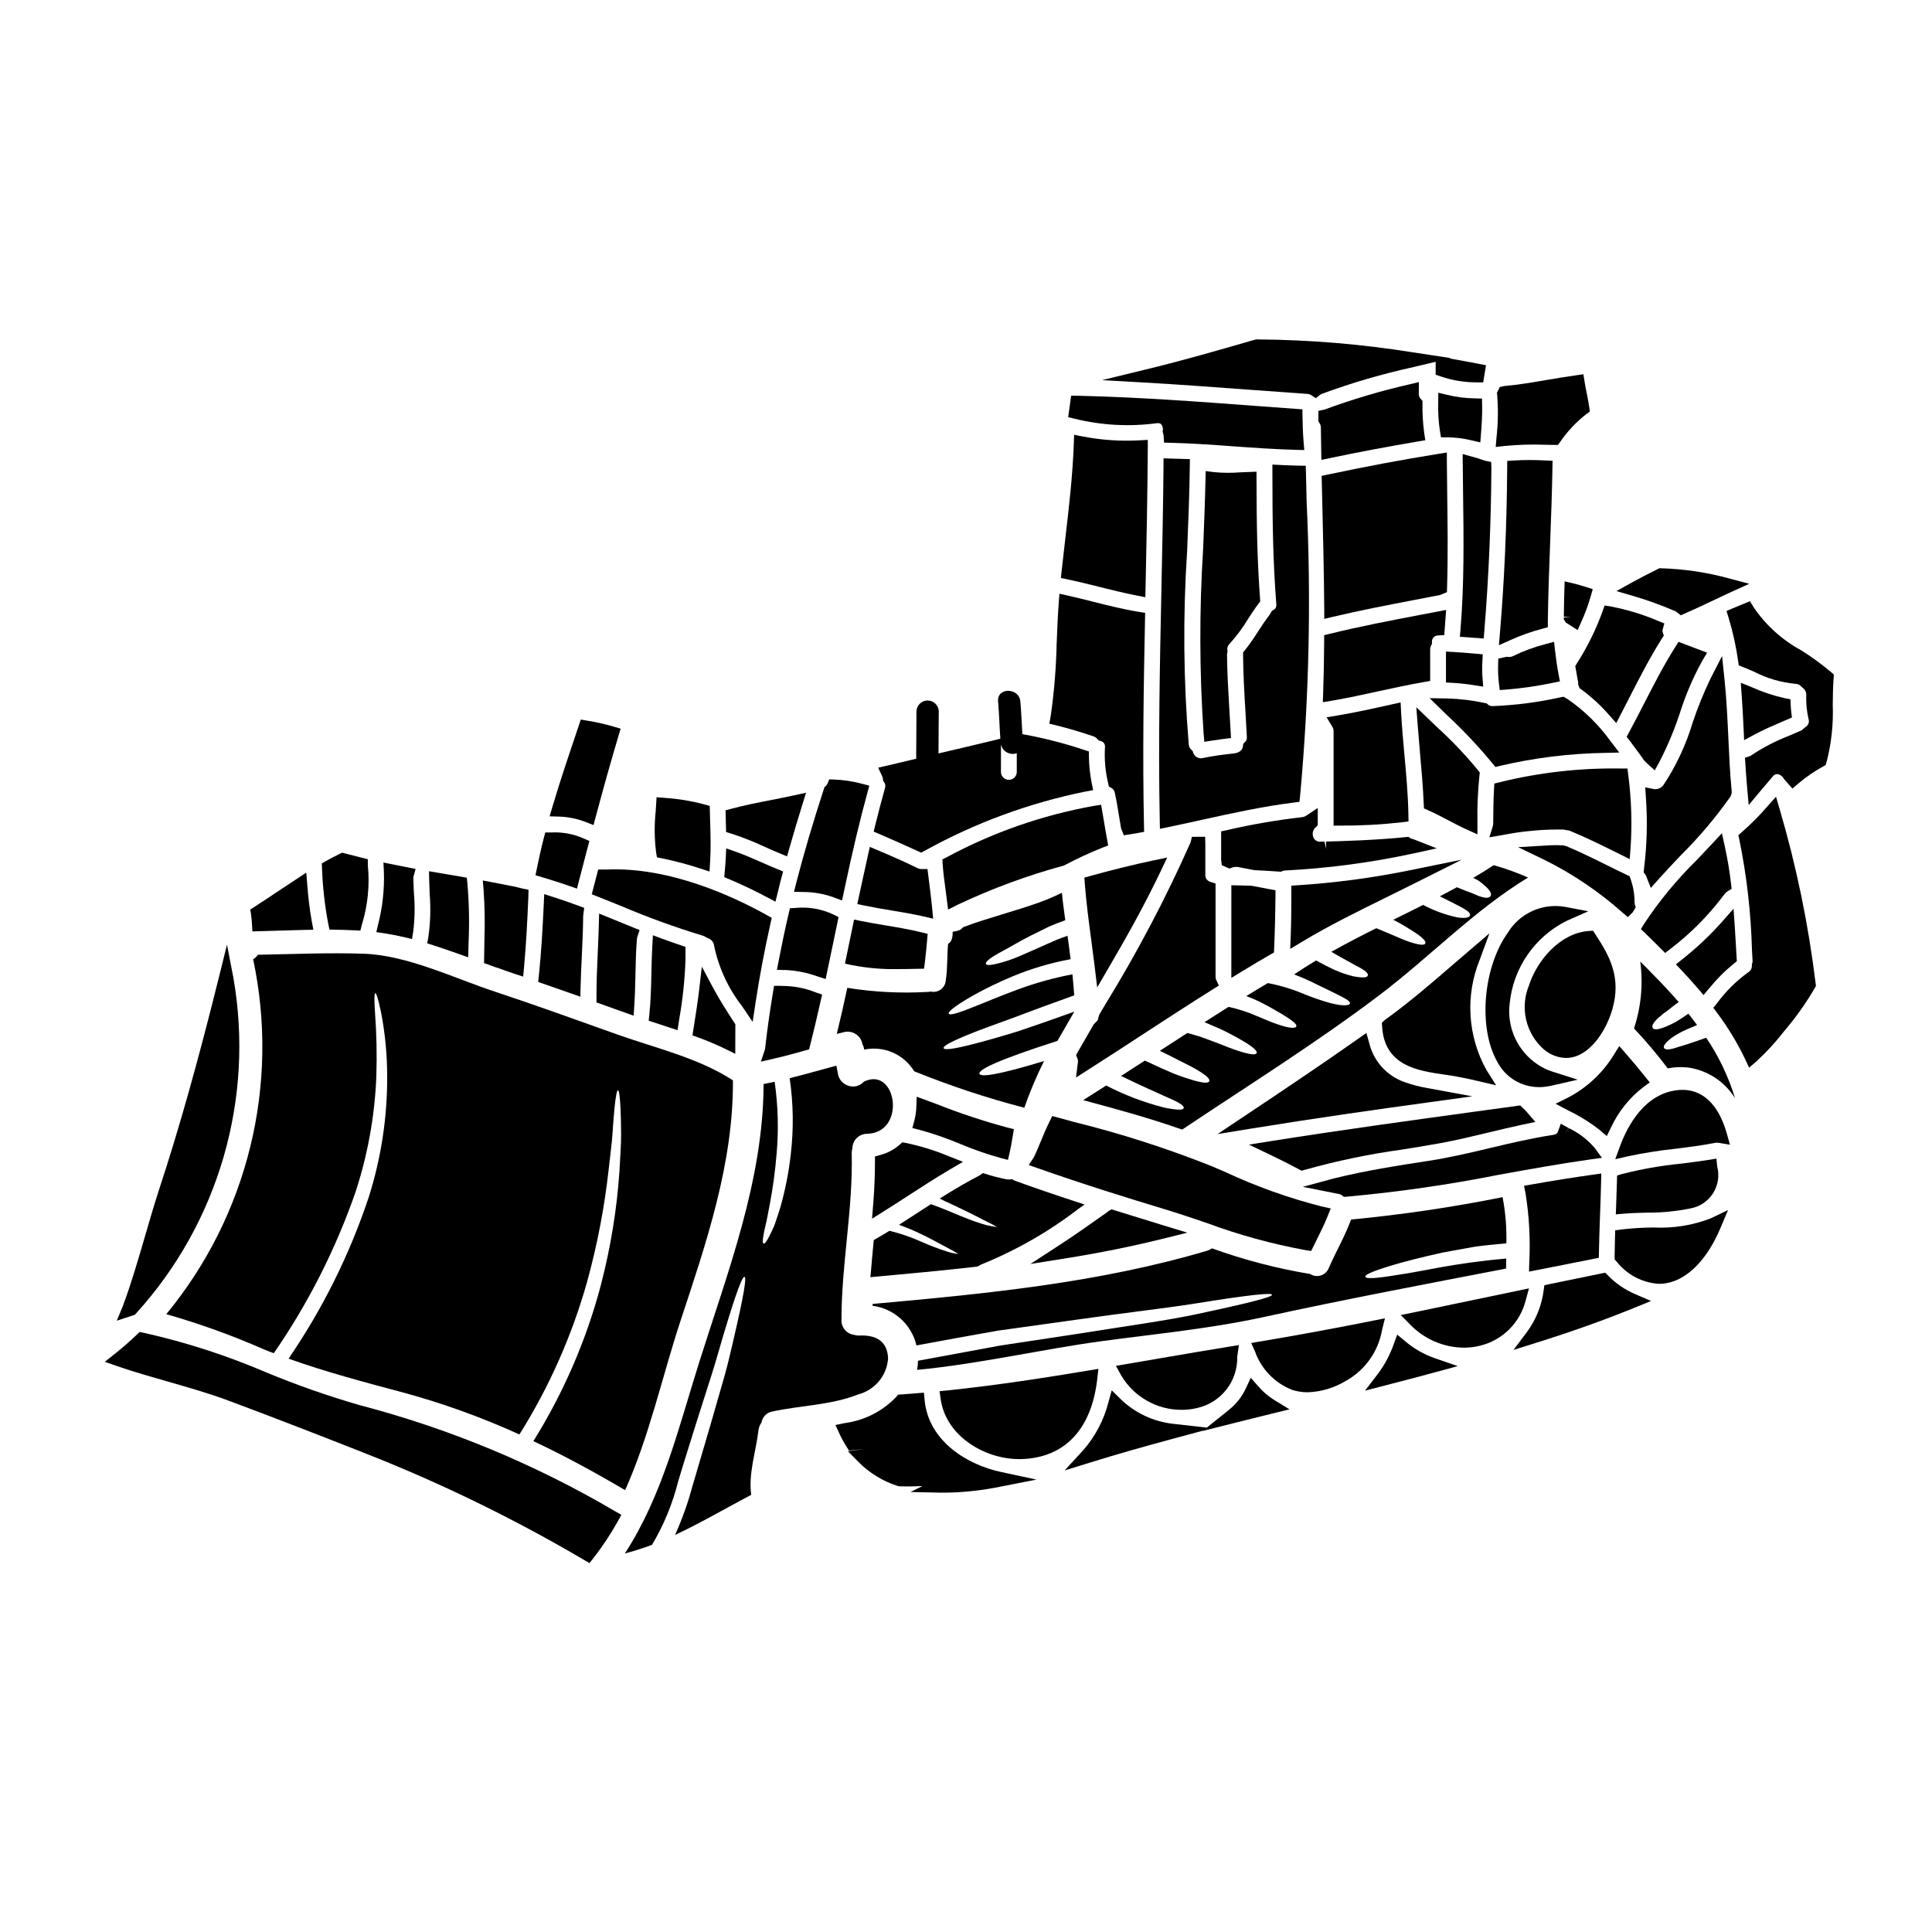 <?xml version="1.0" encoding="UTF-8"?>
<!-- Uploaded to: SVG Repo, www.svgrepo.com, Generator: SVG Repo Mixer Tools -->
<svg fill="#000000" width="800px" height="800px" version="1.1" viewBox="144 144 512 512" xmlns="http://www.w3.org/2000/svg">
 <g>
  <path d="m499.39 362.79c5.391 0.027 10.781-0.27 16.137-0.883l1.746-0.223-0.031-1.762c-0.094-5.32-0.578-10.672-1.051-15.84-0.352-3.859-0.703-7.727-0.898-11.605l-0.117-2.332-2.277 0.508c-4.723 1.059-9.637 2.156-14.465 2.961l-2.871 0.48 1.512 2.484 0.004-0.004c0.23 0.375 0.348 0.809 0.336 1.25v24.984z"/>
  <path d="m436.6 361.91-0.789-4.637-1.914 0.293 0.004-0.004c-13.633 2.445-26.797 7.031-38.992 13.598l-1.18 0.59 0.09 1.305c0.156 2.246 0.457 4.481 0.758 6.691l0.68 5.293 2.488-1.25v-0.004c9.082-4.301 18.531-7.785 28.23-10.418 3.301-1.758 6.695-3.336 10.172-4.723l1.531-0.578-0.289-1.609c-0.289-1.492-0.535-3.031-0.789-4.547z"/>
  <path d="m432.94 376.14-1.574 0.43 0.121 1.613c0.371 4.941 1.035 9.902 1.676 14.695 0.312 2.32 0.621 4.648 0.902 6.977l0.699 5.816 2.953-5.059c4.371-7.477 9.445-16.398 13.895-25.77l1.703-3.59-3.891 0.82c-5.012 1.066-10.258 2.34-16.484 4.066z"/>
  <path d="m523.01 316.16c-0.008-0.387 0.082-0.77 0.258-1.113l0.215-0.395v-0.457l0.004 0.004c-0.047-0.445 0.09-0.891 0.379-1.234 0.289-0.34 0.707-0.547 1.156-0.57l1.727-0.102 0.488-6.66-6.887 1.32c-7.871 1.5-15.996 3.051-23.945 5.012l-1.488 0.367v1.531c-0.027 4.613-0.105 9.227-0.27 13.809l-0.082 2.418 2.383-0.395c4.16-0.711 8.328-1.621 12.355-2.504 3.938-0.863 8.043-1.754 12.074-2.449l1.633-0.285z"/>
  <path d="m511.28 381.86c2.285-1.125 4.574-2.246 6.852-3.394l13.246-6.641-14.52 2.957c-9.504 1.906-19.125 3.18-28.797 3.809l-1.84 0.121v1.844c0 4.113-0.027 7.719-0.16 11.27l-0.137 3.641 3.121-1.879c7.152-4.309 14.82-8.078 22.234-11.727z"/>
  <path d="m506.1 417.75-2.277 1.602c-9.664 6.805-19.523 13.414-29.613 20.148l-7.547 5.039 8.953-1.457c16.75-2.727 33.609-5.117 46.445-6.871l12.113-1.672-12.027-2.211v-0.004c-1.977-0.34-3.922-0.848-5.812-1.516-4.727-1.605-8.297-5.523-9.469-10.375z"/>
  <path d="m538.72 391.34-10.094 8.66c-5.188 4.477-10.551 9.109-16.16 13.227l-1.387 0.988-0.871 0.848 0.074 1.105c0.695 10.328 9.48 11.598 16.531 12.617l1.105 0.16c2.824 0.426 5.574 1.031 7.871 1.574l4.699 1.094-2.566-4.062c-4.984-8.949-5.644-19.676-1.793-29.168z"/>
  <path d="m481.61 396.43 0.051-1.074c0.215-4.773 0.328-10.406 0.355-13.777v-1.652l-1.629-0.297c-1.477-0.273-2.957-0.566-4.723-0.898-0.738-0.035-1.473-0.051-2.195-0.062l-3.148-0.074-0.004 24.555 2.996-1.832c2.426-1.48 4.875-2.934 7.348-4.359z"/>
  <path d="m515.49 448.66c3.391-0.543 6.785-1.09 10.188-1.707 4.328-0.789 8.691-1.844 12.895-2.852 3.019-0.723 6.035-1.449 9.055-2.09l3.25-0.684-2.16-2.523h-0.004c-0.371-0.426-0.766-0.836-1.18-1.223l-0.68-0.629-11.465 1.574c-17.77 2.438-36.148 4.957-54.168 7.816l-6.238 0.992 5.699 2.727c2.57 1.23 5.09 2.492 7.578 3.828l0.668 0.359 1.137-0.316v0.004c8.348-2.332 16.84-4.094 25.426-5.277z"/>
  <path d="m553.66 261.87 3.207 0.047 0.598-0.828v0.004c1.918-2.793 4.254-5.269 6.926-7.348l0.938-0.695-0.164-1.156c-0.176-1.238-0.422-2.465-0.668-3.688-0.207-1.031-0.418-2.062-0.578-3.106l-0.301-1.91-1.91 0.262c-2.574 0.348-5.117 0.789-7.688 1.219-3.734 0.641-7.594 1.305-11.414 1.637l-1.148 0.262-0.75 1.504 0.062 0.574-0.004-0.004c0.305 3.801 0.242 7.625-0.191 11.414l-0.199 2.398 2.391-0.281h-0.004c3.621-0.344 7.262-0.445 10.898-0.305z"/>
  <path d="m439.41 464.75-0.852-0.27-0.758 0.461c-0.176 0.102-0.332 0.227-0.469 0.375l-1.137 0.789c-3.688 2.606-7.508 5.305-11.34 7.793l-7.777 5.066 9.16-1.461c9.137-1.453 17.48-3.148 25.512-5.117l6.906-1.715-6.805-2.074c-4.168-1.289-8.305-2.551-12.441-3.848z"/>
  <path d="m386.94 434.64-0.102 2.719c-0.039 1.23-0.219 2.457-0.531 3.648l-0.523 1.938 1.945 0.488c3.617 0.992 7.168 2.223 10.625 3.68 3.519 1.477 7.125 2.734 10.797 3.762l1.969 0.504 0.461-1.969c0.277-1.18 0.477-2.394 0.676-3.606l0.438-2.562-1.77-0.441c-6.391-1.723-12.68-3.812-18.832-6.254z"/>
  <path d="m552.74 310.62 1.453-0.395v-1.504c0.086-7.059 0.359-14.23 0.621-21.168 0.242-6.508 0.492-13.012 0.598-19.527l0.031-1.918-1.922-0.078h0.004c-2.762-0.16-5.527-0.16-8.289 0l-1.816 0.129v1.816c-0.109 15.316-0.734 29.605-1.914 43.691l-0.281 3.324 3.047-1.367h0.004c2.734-1.234 5.566-2.242 8.465-3.004z"/>
  <path d="m534.13 265.02-2.516-0.691 0.113 10.117c0.16 11.926 0.324 24.258-0.676 36.32l-0.168 1.988 6.316 0.457 0.156-1.938c1.18-14.297 1.793-28.844 1.879-43.234l-0.059-1.621-1.598-0.312c-1.137-0.426-2.309-0.77-3.449-1.086z"/>
  <path d="m538 330.41-0.484-0.098c-3.191-0.695-6.438-1.098-9.699-1.207l-4.953-0.082 4.656 4.535c4.266 3.973 8.266 8.219 11.977 12.715l0.789 0.988 1.223-0.301c9.094-2.129 18.395-3.281 27.734-3.438l3.883-0.09-2.363-3.078c-3.113-4.312-6.938-8.059-11.316-11.082l-1.098-0.637-0.664 0.129c-5.941 1.336-11.992 2.125-18.074 2.359-0.453 0.047-0.906-0.094-1.25-0.391z"/>
  <path d="m541.02 320.07c-0.062 1.648 0.004 3.297 0.199 4.934l0.227 1.867 1.871-0.141c4.086-0.34 8.145-0.93 12.16-1.766l1.914-0.395-0.367-1.918c-0.395-2.09-0.688-4.18-0.926-6.297l-0.25-2.262-2.203 0.582h-0.004c-3 0.773-5.914 1.848-8.699 3.207-0.395 0.191-0.836 0.266-1.273 0.211l-0.395-0.035-2.207 0.465z"/>
  <path d="m374.65 482.46 1.18-0.102c8.621-0.789 17.805-1.625 27.051-2.684l0.438-0.156c0.277-0.199 0.578-0.363 0.895-0.488 9.16-3.719 17.777-8.66 25.609-14.695l1.598-1.133-1.863-0.605c-6.422-2.102-11.684-3.906-16.59-5.695h0.004c-0.141-0.043-0.273-0.105-0.395-0.188l-0.312-0.219-0.395 0.047h0.004c-0.352 0.047-0.703 0.047-1.051 0-1.988-0.379-3.945-0.887-5.867-1.52l-0.484-0.152-0.395 0.309c-0.113 0.086-0.238 0.16-0.367 0.242l-0.195 0.125c-2.731 1.406-5.594 3.043-9.004 5.16l-1.473 0.914 1.539 0.789c0.176 0.094 0.395 0.184 0.395 0.148 1.625 0.789 3.121 1.492 4.453 2.117 1.66 0.789 3.055 1.504 4.238 2.125 0.707 0.367 1.344 0.695 1.934 0.988h-0.004c0.906 0.41 1.785 0.879 2.633 1.402-1.012-0.129-2.016-0.32-3.004-0.57-1.828-0.516-3.625-1.141-5.379-1.871l-1.141-0.438c-1.355-0.566-2.848-1.18-4.535-1.883l-1.203-0.461c-0.582-0.223-1.18-0.457-1.805-0.68l-0.461-0.164-8.453 5.461 1.805 0.691c1.902 0.73 3.543 1.512 5.031 2.238 1.848 0.922 3.363 1.742 4.629 2.43l1.598 0.859c0.879 0.477 1.969 1.059 2.711 1.531v-0.004c-1.035-0.121-2.059-0.34-3.051-0.66-2.324-0.742-4.606-1.617-6.832-2.613-2.594-1.156-5.281-2.09-8.031-2.785l-0.395-0.09-0.344 0.207c-1.102 0.672-2.231 1.348-3.363 1.992l-0.441 0.246-0.051 0.508c-0.262 2.715-0.508 5.43-0.73 8.145z"/>
  <path d="m375.87 450.47v1.504c0 3.629-0.148 7.254-0.457 11.082l-0.312 3.902 3.316-2.078c2.184-1.367 4.328-2.754 6.504-4.168 3.508-2.273 7.129-4.625 10.785-6.769l3.484-2.047-3.762-1.484c-3.664-1.531-7.469-2.711-11.355-3.516l-0.945-0.176-0.715 0.637c-1.469 1.285-3.211 2.215-5.094 2.719z"/>
  <path d="m560.98 298.61-2.328-0.539-0.082 2.391c-0.078 2.336-0.105 4.637-0.137 6.961l1.684 0.195 0.066 0.031-1.75-0.023v0.492l0.5 0.848 3.148 2.012 0.93-2.055c1.027-2.254 1.883-4.582 2.562-6.961l0.52-1.836-1.82-0.578c-1.086-0.336-2.195-0.68-3.293-0.938z"/>
  <path d="m577.28 383.77c-0.062-0.199-0.098-0.402-0.105-0.609 0.012-2.019-0.312-4.023-0.961-5.934l-0.344-1.02-0.75-0.352c-1.844-0.863-3.66-1.766-5.484-2.672-3.336-1.656-6.789-3.371-10.57-4.949l-0.75-0.199h-0.004c-1.477-0.082-2.953-0.07-4.426 0.027l-7.574 0.453 6.836 3.285c7.555 3.734 14.57 8.465 20.859 14.066l1.387 1.18 1.297-1.297 0.789-1.297z"/>
  <path d="m566.58 448.18c-1.902-2.211-4.25-3.996-6.887-5.238l-1.004 1.691 0.957-1.719-2.012-1.117-0.789 2.156c-0.109 0.301-0.344 0.656-1.156 0.789-5.684 0.859-11.32 2.195-16.773 3.488-5.305 1.258-10.793 2.559-16.242 3.394-8.266 1.27-16.797 2.586-25.254 4.695l-8.156 2.203 8.617 1.715c0.328 0.07 0.652 0.141 0.852 0.16h-0.004c0.309 0.051 0.602 0.168 0.855 0.348l0.59 0.441 0.73-0.055h0.004c13.559-1.223 27.043-3.168 40.395-5.82 7.848-1.422 15.961-2.887 23.965-4.019l3.262-0.461z"/>
  <path d="m432.67 427.3c4.738-3.023 9.457-6.074 14.148-9.156 6.219-4.051 12.43-8.098 18.715-12.039l1.473-0.926-0.734-1.574v0.004c-0.102-0.25-0.148-0.52-0.137-0.789v-24.668l-1.359-0.445c-0.863-0.246-1.43-1.07-1.352-1.965v-8.023l-0.055-1.969-3.492 0.02-0.375 1.492h0.004c-6.555 14.777-14.09 29.098-22.555 42.867l-1.621 2.754-0.254 0.789c-0.031 0.496-0.289 0.953-0.695 1.238l-0.566 0.617c-1.414 2.418-2.797 4.828-4.18 7.246l-0.469 0.836 0.359 0.891c0.129 0.285 0.176 0.602 0.141 0.914l-0.508 4.141z"/>
  <path d="m580.36 465.36c3.938 0.039 7.871-0.344 11.73-1.137 2.441-0.465 4.582-1.926 5.906-4.027 1.324-2.102 1.715-4.66 1.082-7.066l-0.203-2.082-2.066 0.332c-2.465 0.395-4.945 0.699-7.414 1.012h-0.004c-5.211 0.512-10.375 1.418-15.449 2.719l-1.398 0.395-0.035 1.449c-0.055 2.215-0.133 4.426-0.215 6.637l-0.082 2.219 2.215-0.184c1.965-0.164 3.953-0.211 5.934-0.266z"/>
  <path d="m561.46 320.54 0.141 0.754c0.223 1.219 0.445 2.441 0.648 3.68l-0.035 0.352 0.371 1.031 0.492 0.359c2.691 1.977 5.156 4.246 7.348 6.766l1.902 2.144 3.406-6.613c2.699-5.281 5.488-10.742 8.691-15.801l0.5-0.789-0.297-0.887-0.004 0.004c-0.07-0.207-0.078-0.43-0.023-0.641l0.465-1.684-1.621-0.656c-4.039-1.727-8.25-3.012-12.562-3.832l-1.641-0.273-0.555 1.574c-1.754 4.844-4.043 9.48-6.824 13.82z"/>
  <path d="m570.93 442.8c1.961-4.219 4.91-7.902 8.598-10.734l1.676-1.207-1.297-1.613c-1.641-2.055-3.309-4.055-5.039-6.027l-1.746-1.996-1.406 2.25h0.004c-2.918 4.793-7.078 8.703-12.035 11.328l-3.449 1.711 3.41 1.797v0.004c2.922 1.402 5.688 3.117 8.242 5.117l1.926 1.652z"/>
  <path d="m514 479c3.035-0.867 7.086-1.895 12.297-3.059 2.625-0.461 5.578-1.004 8.801-1.598 2.492-0.328 5.227-0.57 8.098-0.84 0.113-4.106-0.223-8.211-1-12.242-13.273 2.668-26.672 4.644-40.148 5.93-1.625 4.445-4.012 8.504-5.902 12.84-0.363 0.938-1.129 1.66-2.086 1.969-0.953 0.312-2 0.176-2.844-0.371-8.863-1.477-17.574-3.75-26.027-6.801-0.391 0.273-0.82 0.484-1.273 0.625-28.871 8.559-58.797 11.414-88.668 14.109v0.488h0.004c5.684 0.738 10.312 4.922 11.617 10.504 7.691-1.41 14.867-2.754 21.477-3.902 7.871-1.082 14.977-2.082 21.367-2.977 12.758-1.816 22.773-2.93 30.332-4.117 15.109-2.441 20.965-3.008 21.07-2.441 0.105 0.566-5.512 2.086-20.609 5.281-7.531 1.574-17.523 2.953-30.277 4.984-6.363 0.977-13.434 2.031-21.254 3.223-6.66 1.219-13.891 2.574-21.691 4.008v0.004c-0.012 0.809-0.094 1.617-0.242 2.414 16.492-1.574 32.742-5.414 49.152-7.641 14.273-1.922 28.734-3.301 42.844-6.387 21.285-4.633 42.684-8.695 64.078-12.812 0-0.895 0.027-1.758 0.051-2.652-13.621 1.137-22.691 3.492-28.516 4.277-6.227 1.055-8.691 1.109-8.828 0.543-0.141-0.566 2.09-1.574 8.18-3.359z"/>
  <path d="m372.55 420.72c0.191 0.309 0.328 0.648 0.395 1.004 0.027 0.133 0.055 0.301 0.082 0.434 5.188-1.086 10.492 1.215 13.242 5.742 9.406 3.812 19.051 7.016 28.871 9.582 0.109 0.027 0.188 0.082 0.301 0.109 1.484-4.238 3.234-8.379 5.238-12.402-12.594 3.816-16.848 4.305-17.117 3.356-0.273-1.055 4.523-3.519 20.664-8.695 1.492-2.598 2.981-5.172 4.469-7.746-5.766 2.059-10.695 3.793-14.84 5.176-4.793 1.488-8.613 2.543-11.508 3.301-5.824 1.516-8.102 1.73-8.266 1.18-0.164-0.551 1.898-1.734 7.418-3.938 2.754-1.109 6.391-2.41 11.074-4.117 4.391-1.676 9.762-3.652 16.113-5.93-0.133-1.867-0.297-3.707-0.484-5.578v0.008c-4.914 0.93-9.738 2.266-14.43 4.004-4.469 1.648-7.934 3.086-10.586 4.168-5.309 2.168-7.477 2.789-7.746 2.246-0.242-0.461 1.438-1.969 6.5-4.844h-0.004c3.398-1.887 6.894-3.578 10.484-5.066 4.926-2.039 10.055-3.555 15.301-4.523-0.242-2.059-0.543-4.144-0.816-6.203-1.137 0.395-2.219 0.789-3.246 1.219-1.898 0.84-3.578 1.598-5.117 2.273-3.148 1.383-5.551 2.492-7.531 3.113-3.938 1.246-5.551 1.383-5.738 0.84-0.188-0.543 1.055-1.598 4.551-3.465 1.758-0.922 4.035-2.332 7.043-3.871 1.543-0.758 3.246-1.598 5.144-2.547 1.328-0.566 2.754-1.137 4.305-1.68-0.328-2.438-0.676-4.844-0.895-7.281h0.004c-1.871 0.926-3.789 1.75-5.746 2.465-6.637 2.41-13.73 4.141-20.309 6.609-0.816 0.434-0.188 0.84-2.898 1.27v0.016c0 1.516-0.242 2.57-1.219 3.195-0.301 3.246-0.109 6.5-0.621 9.75h-0.004c-0.082 0.941-0.566 1.797-1.332 2.348s-1.734 0.742-2.648 0.523c-0.312 0.078-0.629 0.117-0.949 0.109-7.07 0.398-14.16 0.031-21.148-1.086-0.867 4.09-1.816 8.152-2.789 12.203 0.621-0.137 1.246-0.328 1.871-0.461h-0.004c1.078-0.285 2.231-0.098 3.164 0.508 0.938 0.609 1.574 1.582 1.758 2.684z"/>
  <path d="m588.01 306c0.176 0.082 0.336 0.188 0.48 0.316l0.926 0.742 1.086-0.473c2.363-1.027 4.699-2.133 7.027-3.238 1.672-0.789 3.344-1.574 5.031-2.363l5.008-2.266-5.305-1.426-0.004 0.004c-5.883-1.613-11.938-2.516-18.035-2.695h-0.496l-1.086 0.547c-2.062 1.043-4.133 2.09-6.144 3.207l-4.129 2.289 4.535 1.32c3.781 1.109 7.492 2.457 11.105 4.035z"/>
  <path d="m601.05 324.46-0.688-6.602-3.023 5.902v0.004c-1.852 3.828-3.453 7.773-4.793 11.809-1.734 5.793-4.309 11.301-7.637 16.352-0.531 0.793-1.434 1.258-2.387 1.227l-2.519-0.496 0.168 2.559c0.465 6.383 0.293 12.797-0.504 19.145l-0.094 0.789 0.461 0.629c0.113 0.164 0.203 0.34 0.27 0.527l1.18 3.012 2.144-2.414c1.91-2.141 3.891-4.227 5.863-6.297 4.824-4.789 9.219-9.992 13.129-15.551l0.293-0.875-0.004-0.621c-0.457-4.664-0.668-9.445-0.879-14.082-0.234-4.93-0.461-10.023-0.98-15.016z"/>
  <path d="m589.82 398.22-1.68 1.34 1.477 1.574c1.496 1.574 2.938 3.172 4.328 4.797l1.512 1.773 1.496-1.785c1.945-2.402 4.133-4.598 6.535-6.547l0.789-0.637-0.215-3.758c-0.102-1.824-0.203-3.637-0.332-5.465l-0.328-4.691-3.113 3.543h-0.004c-3.195 3.582-6.699 6.879-10.465 9.855z"/>
  <path d="m579.18 344.76 0.426 0.645c0.34 0.371 0.707 0.738 1.074 1.074l1.844 1.68 1.203-2.184c2.191-4.234 4.035-8.641 5.512-13.172 1.523-4.793 3.519-9.426 5.957-13.82l1.203-2.016-7.574-2.867-0.855 1.355c-3.039 4.797-5.648 9.895-8.176 14.824-1.348 2.629-2.691 5.258-4.106 7.844l-0.609 1.121 0.789 1.016c0.691 0.91 1.367 1.832 2.039 2.754z"/>
  <path d="m381.76 400.82c1.598 0 3.188-0.031 4.762-0.062l2.363-0.043 0.211-1.688c0.242-1.969 0.438-3.938 0.602-5.875l0.141-1.672-1.625-0.395c-3.148-0.789-6.398-1.324-9.52-1.844-2.148-0.359-4.293-0.715-6.426-1.152l-1.93-0.395-2.418 11.691 1.91 0.395v-0.004c3.93 0.77 7.93 1.121 11.93 1.043z"/>
  <path d="m601.13 368.49-0.812-3.676-2.555 2.754c-1.332 1.438-2.68 2.856-4.031 4.269h0.004c-5.273 5.164-9.984 10.871-14.055 17.027l-0.828 1.352 1.141 1.094c1.285 1.234 2.547 2.496 4.062 4.008l1.223 1.219 1.367-1.051h0.004c5.457-4.152 10.301-9.055 14.383-14.562 0.211-0.289 0.48-0.531 0.785-0.715l1.082-0.656-0.145-1.25c-0.375-3.297-0.918-6.574-1.625-9.812z"/>
  <path d="m525.88 259.9h1.648c2.203 0.02 4.398 0.293 6.535 0.816l2.234 0.527 0.18-2.289c0.184-2.363 0.359-4.894 0.305-7.453l-0.043-1.887-1.887-0.039 0.004-0.004c-2.457-0.031-4.898-0.34-7.285-0.914l-2.402-0.586-0.027 2.488v-0.004c-0.078 2.582 0.078 5.16 0.461 7.711z"/>
  <path d="m524.93 336.79-5.59-5.363 0.395 5.117c0.18 2.363 0.395 4.758 0.594 7.133 0.395 4.375 0.789 8.898 0.973 13.336l0.055 1.223 1.121 0.492c1.777 0.789 3.504 1.688 5.223 2.598 1.719 0.91 3.356 1.762 5.078 2.539l2.754 1.246v-3.043h0.004c-0.078-4.191 0.102-8.383 0.531-12.551l0.094-0.789-0.5-0.641c-3.297-4.019-6.883-7.797-10.73-11.297z"/>
  <path d="m558.28 363.84c0.184 0.004 0.363 0.039 0.535 0.102l0.578 0.086c0.199 0.008 0.398 0.051 0.582 0.125 4.106 1.676 8.184 3.691 12.121 5.641l3.801 1.883 0.211-2.922h0.008c0.434-6.461 0.23-12.949-0.609-19.367l-0.211-1.719h-1.73v-0.004c-10.832-0.176-21.637 1.047-32.156 3.637l-1.395 0.355-0.082 1.441c-0.164 2.816-0.191 5.664-0.219 9.105v-0.004c0.004 0.219-0.02 0.434-0.074 0.645l-0.938 3.051 3.148-0.535c5.406-1.094 10.914-1.605 16.43-1.52z"/>
  <path d="m535.59 377.25c0.879 0.57 1.695 1.227 2.438 1.965 1.109 1.109 1.301 1.844 0.949 2.301-0.352 0.461-1.082 0.566-2.492 0.133-0.703-0.188-1.543-0.621-2.629-1.055-1.055-0.355-2.297-0.844-3.762-1.465-1.488 0.812-3.008 1.625-4.523 2.41 6.203 3.117 8.18 3.957 7.988 5.039-0.109 0.543-1.004 0.84-3.195 0.57v0.004c-3.215-0.668-6.312-1.793-9.211-3.336-2.625 1.332-5.277 2.629-7.934 3.938 0.215 0.105 0.461 0.215 0.652 0.324 2.137 1.137 3.734 2.168 4.93 2.93 2.383 1.543 3.148 2.492 2.926 3.004s-1.41 0.516-4.199-0.395c-1.379-0.461-3.086-1.215-5.277-2.164-1.059-0.434-2.219-0.922-3.523-1.465-4.035 2.004-7.984 4.062-11.914 6.254 0.84 0.488 1.652 0.949 2.363 1.359 1.871 1.027 3.305 1.816 4.418 2.438 2.219 1.109 3.035 1.895 2.898 2.465-0.137 0.57-1.18 0.73-3.902 0.215l-0.008-0.004c-1.746-0.43-3.449-1.02-5.09-1.762-1.383-0.648-2.981-1.465-4.723-2.414-1.969 1.18-3.902 2.414-5.797 3.684 1.625 0.621 3.062 1.27 4.305 1.844 2.652 1.301 4.723 2.301 6.297 3.059 3.117 1.547 4.305 2.195 4.172 2.816-0.082 0.488-1.598 0.812-5.144-0.105l0.004 0.004c-2.301-0.637-4.562-1.406-6.769-2.305-3.164-1.352-6.465-2.359-9.844-3.008-1.926 1.137-3.816 2.273-5.715 3.441 1.438 0.531 2.84 1.148 4.203 1.844 2.465 1.27 4.25 2.363 5.606 3.148 2.68 1.676 3.656 2.492 3.441 3.059-0.16 0.488-1.543 0.598-4.66-0.461-1.574-0.516-3.519-1.328-5.957-2.363h-0.004c-2.359-1.035-4.816-1.828-7.34-2.359-2.141 1.355-4.277 2.707-6.391 4.062l0.242 0.082c1.598 0.676 3.035 1.301 4.328 1.867 2.492 1.219 4.387 2.273 5.769 3.09 2.812 1.676 3.734 2.652 3.519 3.148s-1.543 0.488-4.723-0.543c-1.574-0.488-3.543-1.27-6.066-2.273-1.273-0.461-2.656-0.973-4.199-1.543-1.027-0.324-2.191-0.648-3.387-0.977-2.438 1.574-4.848 3.148-7.285 4.723 2.004 0.977 3.738 1.844 5.227 2.629 2.086 1.027 3.684 1.844 4.875 2.574 2.363 1.406 3.195 2.297 3.004 2.844-0.191 0.543-1.328 0.594-4.09-0.188-1.379-0.395-3.148-0.977-5.414-1.844-2.082-0.895-4.602-2.004-7.582-3.414-2.086 1.355-4.172 2.707-6.297 4.062 5.512 2.734 9.508 4.387 12.133 5.633 3.387 1.41 4.633 2.301 4.469 2.875-0.164 0.57-1.625 0.621-5.359-0.164l0.004-0.008c-5.266-1.348-10.363-3.293-15.191-5.793-2.031 1.301-4.062 2.598-6.094 3.871 8.801 2.363 17.602 4.766 26.188 7.797l-0.004 0.004c0.051-0.004 0.098-0.027 0.137-0.062 17.469-11.676 35.367-22.855 52.133-35.531 13.457-10.184 25.047-22.434 39.43-31.199-2.949-1.309-5.992-2.402-9.102-3.273-1.785 1.18-3.574 2.301-5.414 3.356 0.406 0.23 0.809 0.418 1.164 0.609z"/>
  <path d="m543.57 391.2c-6.582 9.246-7.871 25.191-2.805 34.121h-0.004c2.129 4.168 6.418 6.785 11.102 6.777 0.395 0 0.789 0 1.18-0.051 0.691-0.059 1.375-0.164 2.051-0.316l7.008-1.602-6.844-2.188h-0.004c-1.293-0.426-2.523-1.02-3.66-1.773-2.644-1.734-4.754-4.176-6.082-7.051-1.328-2.871-1.824-6.059-1.43-9.199 0.926-9.379 6.602-17.625 15.027-21.848l5.801-2.574-6.238-1.18v-0.004c-2.918-0.496-5.918-0.105-8.609 1.125-2.691 1.227-4.953 3.234-6.492 5.762z"/>
  <path d="m549.14 405.29c-1.148 2.852-1.387 5.988-0.688 8.984 0.699 2.996 2.305 5.703 4.598 7.75 1.645 1.461 3.75 2.289 5.945 2.344 0.816 0 1.621-0.125 2.398-0.371 4.785-1.5 8.422-7.379 9.902-12.543 2.391-8.387-0.625-13.949-4.5-19.844l-0.633-0.969-1.152 0.086c-7.551 0.547-13.695 7.738-15.871 14.562z"/>
  <path d="m493.22 362.71v-4.59l-3.059 2.035v-0.004c-0.34 0.234-0.73 0.379-1.141 0.414-6.676 0.762-13.305 1.902-19.852 3.422l-1.551 0.336v7.574l0.18 1.398 1.969 0.863 0.789-0.246-0.004-0.008c0.469-0.164 0.973-0.219 1.465-0.152 0.902 0.156 1.801 0.344 2.703 0.523l1.684 0.316c2.211 0.109 4.426 0.238 6.609 0.395l0.445 0.027 0.395-0.164v-0.004c0.227-0.105 0.477-0.156 0.727-0.156 11.387-0.586 22.707-2.086 33.852-4.488l6.324-1.379-6.023-2.363v0.004c-0.16-0.07-0.332-0.121-0.512-0.148-0.133-0.039-0.266-0.086-0.391-0.148l-0.59-0.395-0.707 0.07c-7.824 0.812-17.211 1.078-21.137 1.18l0.086 1.969-0.488-1.969c-0.609 0.027-1.012 0.027-1.027 0.027v0.004c-0.844 0.086-1.637-0.414-1.926-1.207-0.332-0.863-0.133-1.836 0.512-2.496z"/>
  <path d="m459.31 267.62 0.023-1.945-6.988-0.211v2.004c-0.098 10.785-0.328 21.57-0.551 32.355-0.422 20.141-0.859 40.961-0.449 61.461l0.047 2.363 2.32-0.48c2.887-0.602 5.766-1.234 8.66-1.875 7.977-1.754 16.23-3.574 24.449-4.602l1.535-0.191 0.176-1.535 0.004-0.004c2.379-25.891 2.961-51.914 1.738-77.887l-0.227-9.637-1.891-0.031c-1.574-0.023-3.148-0.098-4.891-0.184l-2.066-0.102v2.066c0 13.668 0.168 23.766 1.035 34.902 0.059 0.949-0.297 1.285-0.656 1.488l-0.492 0.281-0.273 0.496v-0.008c-0.109 0.227-0.242 0.438-0.395 0.637-1.113 1.449-2.109 2.969-3.098 4.488v-0.004c-1.059 1.691-2.211 3.328-3.445 4.894l-0.449 0.551v0.707c0.035 5.023 0.34 10.09 0.629 14.988 0.129 2.215 0.266 4.438 0.371 6.641 0.062 0.5-0.102 1-0.449 1.367l-0.5 0.48-0.09 0.684c-0.191 1.469-1.684 1.797-2.301 1.875-2.777 0.312-5.512 0.637-8.242 1.223h-0.004c-1.105 0.309-2.262-0.297-2.637-1.383l-0.148-0.477-0.363-0.352v0.004c-0.379-0.344-0.613-0.816-0.656-1.324-1.422-17.055-1.566-34.195-0.438-51.273 0.301-7.371 0.613-14.957 0.711-22.453z"/>
  <path d="m535.05 317.23c-1.918-0.164-3.828-0.332-5.773-0.441l-2.078-0.113v8.191l1.859 0.102c1.781 0.102 3.648 0.309 5.547 0.605l2.457 0.395-0.188-2.477-0.004 0.004c-0.098-1.395-0.105-2.793-0.023-4.188l0.102-1.906z"/>
  <path d="m474.78 307.98c0.883-1.355 1.754-2.707 2.727-3.981l0.453-0.598-0.031-0.738c-0.746-10.07-0.914-19.223-0.941-31.625v-2.031l-4.266 0.164c-2.34 0.188-4.695 0.172-7.031-0.055l-2.172-0.281-0.047 2.188c-0.133 6.168-0.395 12.336-0.633 18.5l-0.004 0.004c-1.02 16.305-0.977 32.664 0.141 48.965l0.188 2.09 2.07-0.324c1.035-0.16 2.102-0.32 3.168-0.453l1.816-0.227-0.094-1.828c-0.098-1.883-0.211-3.762-0.328-5.644-0.285-4.789-0.582-9.746-0.621-14.59 0.008-0.203 0.031-0.402 0.078-0.598l0.059-0.32-0.047-0.324v0.004c-0.094-0.598 0.113-1.203 0.551-1.621 1.867-2.059 3.527-4.293 4.965-6.676z"/>
  <path d="m490.04 475.31 1.43 0.215 1.473-2.988c0.984-1.969 2.004-4.019 2.852-6.129l0.871-2.152-2.266-0.504-0.008 0.004c-8.871-2.25-17.508-5.336-25.801-9.215l-3.457-1.48h0.004c-11.887-4.738-24.086-8.656-36.508-11.727l-5.766-1.574-0.719 1.445c-0.922 1.848-1.707 3.754-2.488 5.664-0.488 1.18-0.977 2.391-1.641 3.762l-1.406 2.106 2.391 0.844c12.254 4.328 24.402 8.074 33.613 10.863 3.672 1.109 7.352 2.363 11.051 3.613v-0.004c8.562 3.188 17.387 5.617 26.375 7.258z"/>
  <path d="m347.28 381.78 2.223 1.18 0.949-3.824c0.199-0.84 0.395-1.68 0.629-2.512l0.457-1.68-1.613-0.656c-1.375-0.559-2.731-1.156-4.086-1.754-2.231-0.98-4.539-1.996-6.887-2.824l-2.504-0.883-0.117 2.648c-0.047 1.105-0.145 2.188-0.27 3.543l-0.125 1.434 1.328 0.555c3.344 1.41 6.715 3.016 10.016 4.773z"/>
  <path d="m511.03 493.36-3.051 0.613c-9.84 1.969-19.883 3.828-29.891 5.512l-2.5 0.422 1.027 2.316c1.648 4.594 5.184 8.258 9.715 10.07 1.363 0.453 2.789 0.684 4.227 0.676 3.535-0.125 6.981-1.148 10.012-2.965 5.144-2.824 8.719-7.84 9.707-13.625z"/>
  <path d="m392.99 512.68 0.285 2.023c1.398 9.977 11.754 15.973 20.781 15.973h0.555c11.52-0.316 18.688-7.871 20.184-21.328l0.293-2.586-2.57 0.426c-11.051 1.84-24.156 3.91-37.5 5.293z"/>
  <path d="m389.03 515-0.18-1.93-3.422 0.277c-0.859 0.07-1.711 0.145-2.566 0.195l-0.84 0.051-0.547 0.637 0.004 0.004c-3.637 3.793-8.457 6.231-13.668 6.906l-2.398 0.508 1.016 2.231h0.004c0.555 1.215 1.195 2.391 1.914 3.512l0.656 1.043 1.223-0.133c1.004-0.113 1.969-0.207 2.867-0.293l-0.473 0.066-3.906 0.516 2.754 2.809 0.004 0.004c2.91 2.941 6.484 5.137 10.426 6.394l0.566 0.098c2.398 0.059 4.371 0 5.977-0.074h0.031l-3.176 1.574 7.953 0.172h1.156v0.004c4.992-0.059 9.973-0.602 14.863-1.621l9.398-1.844-9.363-2.012c-8.695-1.84-19.234-7.981-20.273-19.094z"/>
  <path d="m439.73 505.96 1.328 2.426-0.004-0.004c1.637 2.82 3.988 5.156 6.816 6.781 2.828 1.621 6.035 2.469 9.293 2.457 1.398 0.004 2.789-0.164 4.144-0.496 6.324-1.426 10.754-7.125 10.574-13.605l0.441-3.059-2.641 0.426c-5.969 0.969-11.961 2-17.984 3.031z"/>
  <path d="m477.46 511.39-1.996-2.258-1.266 2.731h-0.004c-1.02 2.227-2.547 4.18-4.453 5.711l-5.934 4.758-8.891-1.008c-5.242-0.574-10.141-2.875-13.93-6.539l-2.363-2.34-0.895 3.215 0.004 0.004c-1.203 4.68-3.484 9.012-6.664 12.652l-4.934 5.367 6.961-2.156c6.57-2.039 13.59-4.055 22.105-6.344l7.606-2.047-0.105 0.086 8.75-2.203c3.215-0.789 6.465-1.621 9.684-2.406l4.609-1.125-4.055-2.469c-1.586-0.988-3.016-2.211-4.231-3.629z"/>
  <path d="m303.22 484.62c-3.863 14.582-9.887 28.5-17.871 41.297 8.18 3.844 16.191 8.207 24.316 12.988 6.391-14.246 9.84-30.141 14.625-44.715 6.852-20.742 14.082-41.785 13.945-63.859l-0.078-0.078c-9.102-5.902-20.449-8.504-30.574-12.105-10.754-3.816-21.504-7.746-32.34-11.32-10.836-3.574-23.344-9.695-34.824-10.078-9.371-0.324-18.738 0.109-28.082 0.273l-0.004 0.004c-0.309 0.492-0.738 0.895-1.246 1.18 7.07 33.227-1.406 67.863-23.02 94.07 8.844 2.516 17.504 5.637 25.922 9.344 0.84 0.352 1.703 0.676 2.57 1 9.047-13.109 16.301-27.371 21.555-42.41 3.316-10.004 5.207-20.426 5.621-30.961 0.184-5.644 0.066-11.293-0.352-16.926-0.242-3.496-0.188-5.066 0.082-5.117 0.273-0.051 0.754 1.465 1.488 4.93h0.004c1.102 5.66 1.652 11.41 1.652 17.172 0.039 10.859-1.613 21.66-4.906 32.008-5.055 15.164-12.199 29.551-21.23 42.738 9.883 3.543 19.988 6.199 30.195 8.934h0.004c10.613 2.871 20.973 6.602 30.98 11.16 7.891-12.574 13.938-26.219 17.953-40.512 2.684-9.738 4.59-19.676 5.699-29.715 0.395-3.762 0.867-6.957 1.027-9.641 0.16-2.68 0.355-4.848 0.516-6.531 0.324-3.356 0.648-4.816 0.922-4.816 0.273 0 0.516 1.461 0.676 4.844 0.082 1.707 0.133 3.871 0.16 6.609 0.027 2.734-0.242 5.961-0.434 9.805l0.004 0.004c-0.688 10.273-2.348 20.465-4.957 30.426z"/>
  <path d="m210.78 388.93 0.109 1.906 6.731-0.199c2.363-0.074 4.723-0.152 7.109-0.199l2.312-0.047-0.422-2.277c-0.637-3.457-0.973-6.922-1.18-9.555l-0.277-3.301-7.004 4.625c-2.238 1.5-4.484 3.004-6.758 4.465l-1.07 0.688 0.188 1.258c0.137 0.84 0.211 1.723 0.262 2.637z"/>
  <path d="m239.28 516.37c-8.391-2.426-16.637-5.316-24.703-8.66-10.512-4.512-21.422-8.035-32.582-10.527l-0.996-0.191-0.73 0.699c-1.832 1.75-3.742 3.426-5.688 4.977l-2.809 2.234 3.398 1.18c4.406 1.512 8.93 2.801 13.312 4.055 5.328 1.52 10.844 3.094 16.105 5.055 13.012 4.859 25.684 9.812 36.363 14.016h-0.004c19.969 7.867 39.293 17.285 57.793 28.168l1.48 0.863 1.059-1.348c2.398-3.074 4.555-6.328 6.453-9.738l0.938-1.684-1.664-0.973c-21.172-12.453-43.965-21.918-67.727-28.125z"/>
  <path d="m379.35 504.05c-0.16-4.688-3.223-6.297-7.582-6.121-0.496 0.023-0.992-0.039-1.465-0.188-1.93-0.254-3.356-1.926-3.301-3.875-0.027-14.844 3.086-29.465 2.707-44.336v0.004c0.004-0.422 0.066-0.844 0.188-1.246 0.031-2.117 1.758-3.82 3.875-3.816 10.586-0.301 7.824-18.105-0.844-13.812-0.484 0.531-1.102 0.926-1.785 1.137-2.168 0.578-4.398-0.688-5.012-2.844-0.16-0.84-0.324-1.703-0.484-2.547-4.144 1.113-8.266 2.301-12.379 3.332 0.984 6.664 1.082 13.43 0.301 20.121-0.543 4.894-1.504 9.734-2.875 14.461-0.566 1.758-1.055 3.25-1.488 4.469-0.543 1.18-0.977 2.141-1.355 2.875-0.758 1.461-1.219 2.004-1.488 1.895s-0.301-0.84 0-2.41c0.133-0.789 0.352-1.785 0.648-3.008 0.301-1.219 0.539-2.734 0.895-4.496h0.004c0.902-4.676 1.543-9.395 1.922-14.141 0.539-6.269 0.355-12.586-0.543-18.816-0.977 0.215-1.969 0.395-2.926 0.594-0.082 25.535-9.445 49.531-17.035 73.637-5.512 17.469-9.777 35.477-19.742 50.773h0.004c2.438-0.641 4.844-1.41 7.203-2.301 3.102-5.207 5.426-10.836 6.906-16.711 0.867-2.926 1.758-5.82 2.598-8.477s1.598-5.172 2.363-7.555c1.516-4.766 2.871-8.992 4.062-12.758 1.191-3.762 2.086-7.125 2.953-9.965 3.414-11.457 5.062-15.707 5.633-15.547 0.57 0.16-0.133 4.66-2.844 16.305-0.703 2.902-1.41 6.297-2.496 10.105-1.086 3.805-2.328 8.125-3.734 12.988-1.41 4.863-2.981 10.156-4.723 16.059l-0.004-0.004c-1.184 4.434-2.723 8.762-4.606 12.945 6.957-3.25 13.676-7.207 20.176-10.629-0.758-5.769 1.219-11.188 1.926-17.117v0.004c0.09-0.746 0.371-1.453 0.812-2.059 0.23-1.477 1.371-2.641 2.84-2.898 7.531-1.652 15.574-1.68 22.805-4.551 4.383-1.152 7.551-4.957 7.891-9.477z"/>
  <path d="m494.25 270.11 0.133 5.481c0.238 9.992 0.484 19.973 0.559 29.949v2.473l2.406-0.574c7.051-1.68 14.301-3.07 21.312-4.414l6.981-1.348 1.805-0.738 0.039-1.18c0.262-8.242 0.148-16.602 0.043-24.688-0.039-2.953-0.07-5.906-0.098-8.859v-2.293l-2.262 0.367c-9.504 1.52-19.098 3.312-29.32 5.488z"/>
  <path d="m606.21 340.14 2.754-1.48c2.363-1.273 4.801-2.32 7.383-3.43l2.539-1.09-0.184-1.469c-0.07-0.594-0.121-1.18-0.145-1.785l-0.066-1.574-1.531-0.293c-2.988-0.668-5.902-1.637-8.695-2.891l-2.941-1.18 0.23 3.148c0.211 2.961 0.375 5.953 0.512 8.91z"/>
  <path d="m595.23 419.34c-1.086 0.395-2.059 0.699-2.926 1-1.652 0.598-3.035 0.922-4.012 1.273-1.969 0.648-2.953 0.621-3.273 0.16-0.324-0.461 0.133-1.301 2.004-2.754 1.238-0.855 2.555-1.59 3.934-2.191 0.844-0.355 1.762-0.758 2.789-1.18-0.73-1.004-1.516-2.004-2.301-3.008-1.18 0.816-2.273 1.52-3.195 2.086-1.105 0.621-2.254 1.152-3.441 1.598-1.785 0.648-2.598 0.566-2.844 0.055-0.242-0.512 0.109-1.328 1.41-2.547h0.004c0.867-0.789 1.789-1.52 2.754-2.191 0.754-0.625 1.703-1.332 2.734-2.086-2.113-2.438-4.359-4.848-6.719-7.231-1.137-1.18-2.301-2.363-3.465-3.496h0.004c0.793 5.953 0.227 12.012-1.656 17.715 3.168 3.363 6.152 6.898 8.938 10.586 1.727-0.34 3.5-0.422 5.254-0.242 5.215 0.695 9.84 3.699 12.594 8.176-1.734-5.707-4.316-11.117-7.664-16.059-0.332 0.094-0.66 0.227-0.922 0.336z"/>
  <path d="m615.66 358.55-1-3.414-2.363 2.656 0.004 0.004c-2.082 2.402-4.328 4.656-6.719 6.746l-0.906 0.789 0.273 1.18h-0.004c1.965 9.637 3.082 19.426 3.344 29.254l0.156 2.789v0.004c0.02 0.223-0.008 0.445-0.074 0.66l-0.102 0.328v0.344-0.004c0.027 0.719-0.34 1.395-0.953 1.766-3.18 2.293-5.984 5.07-8.305 8.234l-0.961 1.18 0.902 1.223c2.891 3.844 5.394 7.961 7.477 12.293l1.102 2.363 1.969-1.703v-0.004c2.664-2.445 5.113-5.113 7.32-7.973 3.043-3.551 5.758-7.371 8.109-11.414l0.316-0.559-0.078-0.633h-0.004c-1.898-15.605-5.078-31.027-9.504-46.109z"/>
  <path d="m589.22 432.84c-9.289 0.59-13.961 9.629-15.914 14.957l-1.25 3.406 3.543-0.812c4.047-0.852 8.137-1.5 12.25-1.941 3.512-0.438 7.141-0.887 10.711-1.594 0.277-0.051 0.562-0.051 0.84 0l3.051 0.508-0.836-2.981c-2.191-7.812-6.57-11.883-12.395-11.543z"/>
  <path d="m629.27 322.14c-2.484-2.102-5.113-4.027-7.871-5.762-5.094-2.754-9.453-6.695-12.695-11.496l-0.949-1.547-1.664 0.676c-0.977 0.395-1.945 0.789-2.922 1.211l-1.625 0.699 0.523 1.688v0.008c1.152 3.793 2.008 7.668 2.562 11.594l0.164 1.125 1.059 0.418c1.012 0.395 2.019 0.84 3.031 1.273v0.004c3.406 1.75 7.121 2.832 10.934 3.191 0.598 0.004 1.16 0.27 1.543 0.727l0.375 0.336c0.574 0.395 0.922 1.039 0.938 1.734-0.09 2.184 0.113 4.371 0.602 6.5 0.289 0.852-0.082 1.785-0.879 2.203l-0.508 0.43c-0.113 0.148-0.254 0.277-0.418 0.371-1.059 0.48-2.129 0.938-3.199 1.398v-0.004c-3.66 1.402-7.148 3.215-10.395 5.41l-1.441 0.48 0.098 1.512c0.137 2.106 0.277 4.176 0.465 6.297l0.426 4.723 3.043-3.637c1.039-1.238 2.078-2.457 3.316-3.914 0.285-0.434 0.781-0.68 1.301-0.645 0.727 0.145 1.348 0.617 1.676 1.285l2.246 2.547 1.543-1.312h0.004c2.019-1.73 4.219-3.246 6.555-4.523l0.707-0.395 0.238-0.789 0.004 0.004c1.281-4.941 1.832-10.043 1.641-15.141 0.023-2.363 0.043-4.723 0.227-7.086l0.074-0.969z"/>
  <path d="m230.99 388.82 0.324 1.539 1.574 0.023c1.684 0.027 3.344 0.078 5.004 0.16l1.613 0.074 0.395-1.574c1.574-5.109 2.109-10.48 1.574-15.801v-1.539l-1.496-0.371c-1.535-0.395-3.07-0.789-4.606-1.18l-0.703-0.184-0.656 0.32c-1.25 0.613-2.473 1.25-3.668 1.918l-1.074 0.602 0.066 1.227-0.004-0.004c0.176 4.965 0.73 9.91 1.656 14.789z"/>
  <path d="m549.2 480.99 2.391-0.469c4.848-0.949 9.703-1.906 14.562-2.875l1.551-0.312 0.031-1.574c0.055-3.266 0.172-6.531 0.293-9.797 0.105-2.879 0.211-5.758 0.277-8.66l0.051-2.312-2.293 0.324c-5.234 0.738-10.691 1.605-16.207 2.586l-1.969 0.348 0.395 1.969h-0.004c0.973 6.059 1.309 12.207 0.996 18.336z"/>
  <path d="m549.19 485.43-10.594 2.215c-6.598 1.387-13.207 2.762-19.82 4.129l-3.562 0.73 2.559 2.582 0.004 0.004c3.715 3.816 8.797 6 14.125 6.059 1.543 0.004 3.078-0.195 4.57-0.586 2.875-0.746 5.496-2.258 7.586-4.371 2.09-2.117 3.57-4.754 4.285-7.641z"/>
  <path d="m516.43 499.48-2.148-1.789-0.965 2.625c-0.973 2.754-2.356 5.344-4.102 7.688l-3.461 4.527 5.512-1.422c4.328-1.117 8.605-2.227 12.891-3.398l6.16-1.676-6.035-2.082c-2.867-0.996-5.531-2.512-7.852-4.473z"/>
  <path d="m570.14 482.03-0.746-0.754-1.043 0.211c-4.582 0.922-9.164 1.871-13.719 2.816l-1.352 0.281-0.195 1.367c-0.5 3.941-1.988 7.695-4.328 10.906l-3.66 4.879 5.82-1.824c9.605-3.004 18.203-6.07 26.293-9.371l4.328-1.766-4.297-1.859v0.004c-2.66-1.156-5.074-2.816-7.102-4.891z"/>
  <path d="m582.27 469.3c-2.867 0.016-5.731 0.191-8.578 0.523l-1.648 0.227-0.051 1.66c-0.051 1.766-0.078 3.512-0.105 5.25v0.789l0.531 0.578h-0.004c2.727 3.481 6.809 5.625 11.219 5.906 0.66 0 1.32-0.059 1.969-0.172 5.613-0.977 10.836-6.297 14.328-14.602l2.016-4.785-4.684 2.246h-0.004c-4.777 1.824-9.879 2.633-14.988 2.379z"/>
  <path d="m180.07 492.06c21.871-24.078 31.387-56.914 25.777-88.953l-1.688-8.758-2.152 8.66c-5.656 22.746-10.543 40.102-15.863 56.285-1.285 3.938-2.477 8.051-3.676 12.176-1.797 6.184-3.656 12.594-5.902 18.621l-1.617 3.906 4.793-1.574z"/>
  <path d="m371.61 381.66-0.418 1.938 1.938 0.395c2.363 0.492 4.723 0.887 7.062 1.273 2.789 0.465 5.68 0.945 8.441 1.574l2.66 0.621-0.254-2.723c-0.191-2.035-0.453-4.066-0.707-6.109l-0.535-4.328h-1.75c-0.305-0.016-0.609-0.094-0.883-0.23-3.644-1.805-7.344-3.394-10.484-4.723l-2.164-0.906-0.516 2.285c-0.816 3.668-1.605 7.301-2.391 10.934z"/>
  <path d="m354.42 380.34 2.496 0.047c2.758 0.012 5.492 0.5 8.086 1.441l2.144 0.812 0.477-2.242c2.266-10.688 4.184-18.785 6.231-26.266l0.523-1.922-1.934-0.504c-2.394-0.645-4.856-1.02-7.336-1.117l-1.34-0.047-0.531 1.227c-0.078 0.184-0.199 0.344-0.344 0.477l-0.395 0.352-0.156 0.484c-2.902 8.879-5.293 17.008-7.316 24.844z"/>
  <path d="m337.79 364.92c3.008 0.965 5.949 2.125 8.805 3.469 1.312 0.582 2.625 1.18 3.938 1.715l2.039 0.848 0.605-2.121c1.109-3.859 2.238-7.695 3.43-11.523l1-3.223-3.297 0.715c-1.914 0.418-3.832 0.789-5.758 1.18-3.543 0.684-7.199 1.398-10.785 2.363l-1.488 0.395 0.141 5.758z"/>
  <path d="m251.12 392.36 2.07 0.496 0.332-2.109c0.402-3.301 0.465-6.633 0.18-9.945-0.07-1.363-0.141-2.719-0.156-4.035v0.004c-0.008-0.156 0.008-0.312 0.039-0.465l0.547-2.023-8.52-1.703 0.125 2.531v-0.004c0.148 4.66-0.363 9.316-1.52 13.832l-0.484 2.078 2.109 0.316c1.758 0.266 3.519 0.609 5.277 1.027z"/>
  <path d="m357.32 422.4 1.102-0.309 0.277-1.105c0.98-3.894 1.91-7.781 2.777-11.703l0.395-1.707-1.656-0.574c-2.898-1.152-5.992-1.738-9.113-1.723v-0.023h-1.969l-0.273 1.648c-0.957 5.785-1.613 10.555-2.117 15.133l-1.105 3.309 3.406-0.789c2.797-0.621 5.539-1.391 8.277-2.156z"/>
  <path d="m366.23 387.04-1.359-0.68 0.004-0.004c-3.141-1.477-6.617-2.082-10.07-1.746l-1.465 0.09-0.336 1.426c-0.98 4.164-1.855 8.387-2.668 12.594l-0.449 2.305 2.363 0.039v0.004c2.898 0.148 5.754 0.727 8.48 1.719l2.078 0.668z"/>
  <path d="m517.58 245.84c-7.676 1.75-15.234 3.992-22.621 6.723l-1.574 0.316v2.785l0.309 0.48c0.23 0.336 0.348 0.734 0.348 1.137l0.137 8.594 2.344-0.488c7.445-1.574 15.285-3.039 23.297-4.402l1.906-0.324-0.293-1.914v0.004c-0.348-2.574-0.504-5.172-0.465-7.773v-0.746l-0.496-0.559c-0.359-0.406-0.531-0.945-0.473-1.48l0.02-2.934z"/>
  <path d="m475.91 247.34c4.84 0.359 9.688 0.715 14.535 1.047 0.383 0.016 0.75 0.137 1.07 0.352l1.18 0.789 1.121-0.891c0.141-0.094 0.285-0.176 0.434-0.246 7.961-2.93 16.117-5.312 24.402-7.129l5.809-1.379v3.422l1.336 0.453c3.09 1.055 6.332 1.586 9.598 1.574h1.668l0.746-4.535-1.875-0.371c-2.594-0.508-5.195-0.969-7.805-1.434l0.367-0.086-10.004-1.527v0.004c-13.625-2.188-27.395-3.332-41.191-3.434h-0.395l-1.18 0.312c-8.77 2.535-17.836 5.156-26.84 7.352l-12.812 3.125 13.164 0.75c8.883 0.539 17.773 1.195 26.672 1.852z"/>
  <path d="m435.05 299.46c3.316 0.828 6.754 1.684 10.191 2.363l2.289 0.445 0.051-2.336c0.262-11.898 0.512-24.652 0.594-37.266v-2.094l-2.094 0.117h0.004c-5.078 0.289-10.176-0.055-15.172-1.023l-2.258-0.441-0.078 2.301c-0.305 8.461-1.301 17.008-2.266 25.273-0.332 2.863-0.66 5.731-0.977 8.602l-0.188 1.766 1.734 0.371c2.746 0.566 5.457 1.246 8.168 1.922z"/>
  <path d="m450.54 256.15c0.789-0.098 1.098 0.184 1.18 0.281h0.004c0.371 0.457 0.531 1.051 0.434 1.633l-0.035 0.395 0.113 0.395v-0.004c0.074 0.211 0.117 0.434 0.133 0.656l0.117 1.793 1.797 0.047c5.492 0.133 11.082 0.535 16.492 0.926 5.406 0.391 11.098 0.789 16.684 0.941l2.188 0.055-0.18-2.184c-0.184-2.254-0.266-4.539-0.293-6.793l-0.02-1.812-12.23-0.898c-15.215-1.137-30.941-2.309-46.484-2.684l-2.57-0.047-0.789 5.695 1.723 0.43h0.008c7.109 1.746 14.48 2.148 21.73 1.176z"/>
  <path d="m433.79 339.14c0.387 0.133 0.727 0.363 0.992 0.672l0.395 0.418 0.539 0.156c0.762 0.184 1.246 0.93 1.105 1.703-0.18 3.199 0.109 6.406 0.859 9.523l0.191 0.844 0.754 0.43v-0.004c0.441 0.262 0.738 0.707 0.812 1.215 0.445 1.996 0.766 4.016 1.094 6.035 0.18 1.129 0.367 2.258 0.566 3.391l0.719 1.832 1.898-0.293c0.605-0.094 1.227-0.188 1.848-0.309l1.645-0.309-0.039-1.672c-0.395-18.523-0.09-37.152 0.273-54.645l0.035-1.711-1.691-0.273c-4.031-0.648-8.078-1.672-11.996-2.66-2.266-0.57-4.535-1.141-6.812-1.648l-2.219-0.496-0.172 2.266c-0.27 3.543-0.395 7.086-0.547 10.629h-0.008c-0.125 6.453-0.641 12.895-1.547 19.285l-0.395 2.258 1.77 0.434c3.242 0.812 6.594 1.793 9.93 2.93z"/>
  <path d="m387.24 369.56 0.887 0.395 0.863-0.457h-0.004c13.355-7.406 27.77-12.715 42.734-15.746l1.969-0.352-0.395-1.969v0.004c-0.445-2.269-0.684-4.57-0.719-6.883v-1.406l-1.336-0.441v0.004c-5.055-1.684-10.219-3.019-15.457-3.996l-0.848-0.156c-0.172-2.891-0.27-5.789-0.531-8.66-0.344-3.75-6.25-3.785-5.902 0 0.301 3.281 0.363 6.582 0.605 9.867l-2.273 0.559c-4.699 1.156-9.418 2.231-14.121 3.348 0.02-3.691 0.043-7.387 0.066-11.078 0-1.629-1.324-2.953-2.953-2.953s-2.953 1.324-2.953 2.953l-0.074 12.48c-2.566 0.598-5.117 1.234-7.691 1.824l-2.387 0.543 1.043 2.211h0.004c0.117 0.25 0.195 0.516 0.227 0.789l0.051 0.512 0.305 0.422v-0.004c0.305 0.453 0.367 1.023 0.168 1.527-0.926 3.293-1.77 6.566-2.59 9.859l-0.395 1.633 1.543 0.652c3.406 1.477 6.781 2.957 10.164 4.519zm26.215-25.949v5.047-0.004c-0.051 1.125-0.973 2.008-2.098 2.008-1.121 0-2.047-0.883-2.094-2.008v-7.394c0.188 0.898 0.758 1.676 1.562 2.125 0.801 0.449 1.762 0.531 2.629 0.223z"/>
  <path d="m294.88 378.79 2.027 0.703 0.527-2.078c0.758-2.977 1.543-5.949 2.328-8.918l0.434-1.633-1.551-0.672-0.004-0.004c-2.703-1.199-5.656-1.738-8.609-1.574h-1.527l-0.395 1.48c-0.684 2.66-1.289 5.371-1.84 8.09l-0.355 1.762 1.719 0.516c2.453 0.723 4.867 1.496 7.246 2.328z"/>
  <path d="m298.2 397.06c0.16-3.488 0.324-6.981 0.344-10.277l0.273-2.191-1.457-0.543c-2.203-0.824-4.434-1.594-6.691-2.305l-2.445-0.789-0.117 2.555c-0.328 7.129-0.68 13.113-1.316 19.168l-0.164 1.547 11.18 3.91 0.059-2.715c0.07-2.781 0.188-5.574 0.336-8.359z"/>
  <path d="m343.46 414.81 0.754-4.981c1.031-6.812 2.363-13.93 3.984-21.152l0.32-1.434-1.277-0.715c-8.711-4.863-25.855-12.93-42.777-12.082l-1.93-0.027-1.711 6.574 1.621 0.637c2.078 0.82 4.148 1.648 6.211 2.492 7.062 3 14.277 5.621 21.621 7.852 0.27 0.078 0.523 0.203 0.746 0.371l0.535 0.27v-0.004c0.914 0.273 1.582 1.062 1.691 2.012 1.203 5.832 3.734 11.309 7.391 16.004z"/>
  <path d="m265.52 396.79 2.562 0.906 0.09-3.812c0.25-5.273 0.145-10.555-0.305-15.812l-0.156-1.48-10.02-1.703 0.051 2.363c0.027 1.227 0.074 2.461 0.129 3.691h-0.004c0.309 3.785 0.191 7.59-0.34 11.352l-0.309 1.707 1.656 0.52c2.227 0.715 4.449 1.492 6.644 2.269z"/>
  <path d="m272.38 392.79c-0.031 1.508-0.059 3.016-0.07 4.519l-0.027 1.918 1.301 0.465c1.074 0.395 2.144 0.789 3.188 1.121l1.105 0.395c0.812 0.289 1.617 0.578 2.426 0.844l2.344 0.758 0.227-2.453c0.574-6.168 0.883-12.484 1.133-18.352l0.066-2.199-1.574-0.328c-0.395-0.078-0.789-0.184-1.18-0.293l-0.789-0.191c-1.969-0.395-3.977-0.789-6.039-1.18l-2.547-0.48 0.219 2.582c0.297 4.285 0.367 8.582 0.219 12.875z"/>
  <path d="m299.24 361.86 2.051 0.789 0.562-2.121c2.113-7.906 4.094-14.957 6.055-21.531l0.562-1.898-1.898-0.555c-2.301-0.664-4.641-1.191-7.004-1.574l-1.652-0.277-1.082 3.223c-2.199 6.516-4.473 13.25-6.461 19.969l-0.723 2.449 2.551 0.074c2.41 0.078 4.793 0.57 7.039 1.453z"/>
  <path d="m325.66 398.31v-3.387l-1.348-0.449c-1.605-0.535-3.207-1.098-4.781-1.684l-2.504-0.93-0.148 2.66c-0.141 2.438-0.195 4.875-0.25 7.324-0.082 3.648-0.164 7.422-0.551 11.074l-0.168 1.574 7.644 2.523 0.426-2.754-0.008 0.004c0.945-5.269 1.508-10.602 1.688-15.957z"/>
  <path d="m338.88 415.45-0.316-0.488c-2.004-3.078-3.938-6.106-5.606-9.227l-2.961-5.547-0.727 6.242c-0.355 3.012-0.832 6.039-1.305 9.055l-0.457 2.898 1.52 0.555 0.004-0.004c2.379 0.867 4.711 1.852 6.992 2.953l2.828 1.387z"/>
  <path d="m318.1 371.2 1.336 0.27v-0.004c3.441 0.707 6.844 1.613 10.18 2.711l2.414 0.789 0.156-2.535c0.227-3.684 0.117-7.422 0-11.02l-0.098-3.828-1.402-0.395v-0.004c-3.496-0.934-7.082-1.52-10.695-1.75l-1.996-0.152-0.234 3.785h-0.004c-0.375 3.594-0.336 7.219 0.113 10.805z"/>
  <path d="m312.09 410.56c0.188-2.805 0.246-5.613 0.312-8.414 0.066-3.07 0.133-6.242 0.395-9.344 0.016-0.199 0.055-0.395 0.121-0.578l0.578-1.746-10.723-4.363-0.074 2.844c-0.059 2.477-0.172 4.957-0.285 7.43-0.172 3.891-0.355 7.902-0.34 11.883v1.379l9.84 3.516z"/>
 </g>
</svg>